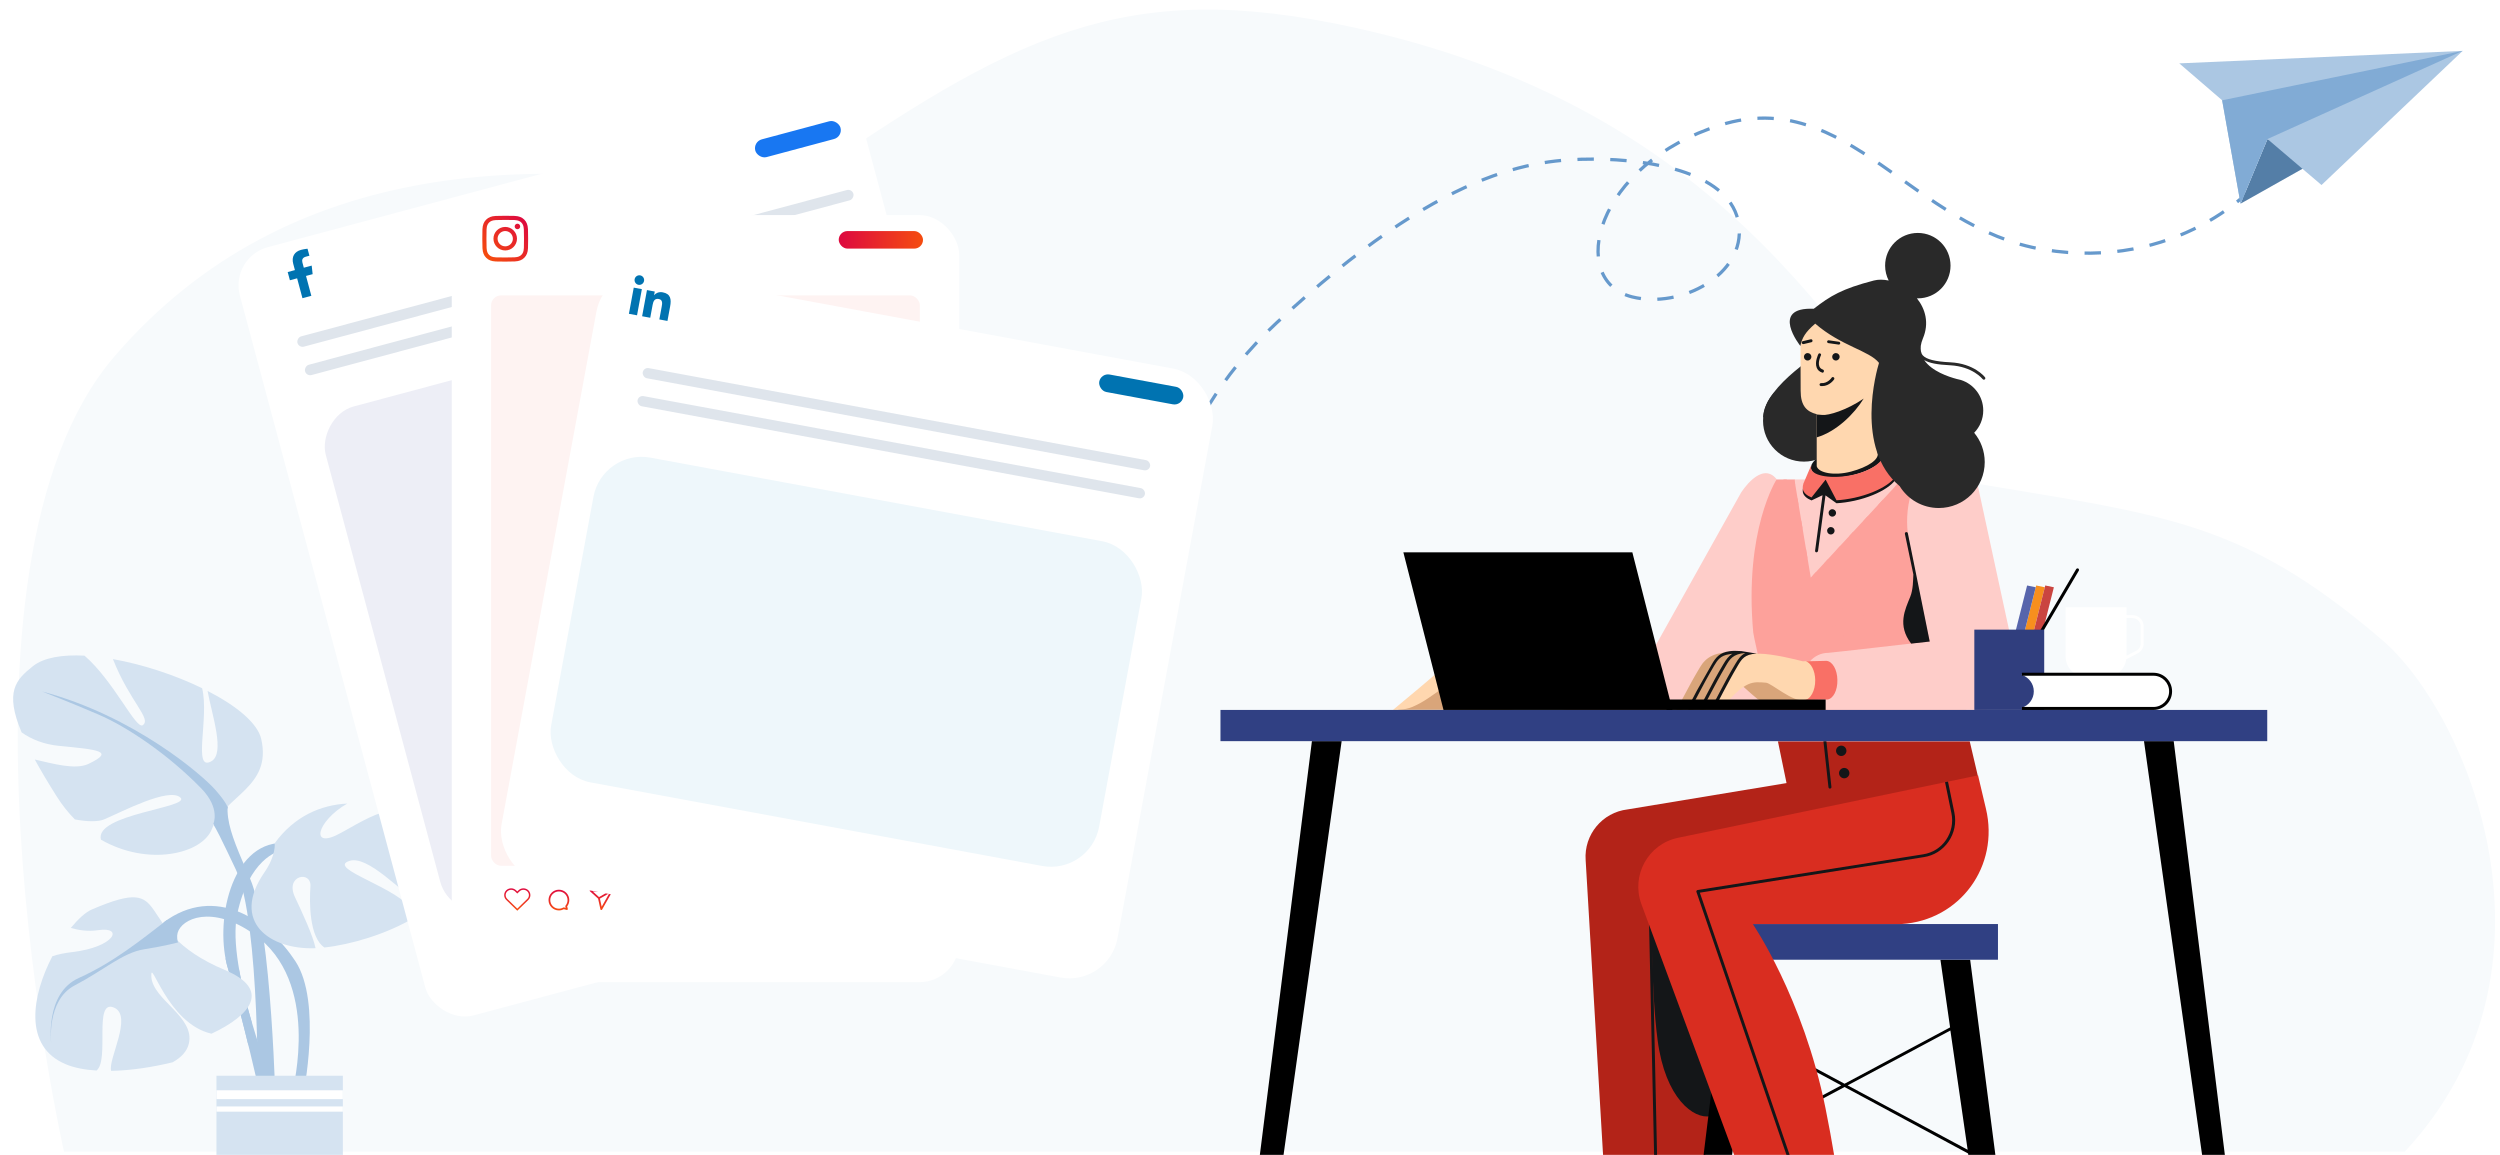 <svg width="762" height="352" viewBox="0 0 762 352" fill="none" xmlns="http://www.w3.org/2000/svg">
<g clip-path="url(#clip0_4707_154845)">
<path d="M19.5 350.999C19.5 350.999 -20.865 173.325 35 108.5C88 47 166.5 46 236.5 61C304.5 13.5 338.111 -6.364 406 7C533 32 565.169 115.415 597 146.5C659 157 682.838 158.018 726 195C752.416 217.634 784.696 295.5 733 350.999H19.5Z" fill="#F7FAFC"/>
<path d="M74.656 235.951C65.597 244.191 69.521 252.463 76.219 267.797C82.917 283.131 84.098 339.727 84.098 339.727L78.579 338.932C78.579 338.932 79.377 280.777 71.881 265.029C64.385 249.313 61.227 241.455 54.529 246.545C47.862 251.667 74.656 235.951 74.656 235.951Z" fill="#ABC7E3"/>
<path d="M79.629 225.263C78.513 220.363 72.005 215.082 63.266 210.597C64.573 217.818 68.72 229.621 64.414 232.039C58.609 235.316 63.84 218.836 61.607 209.769C53.41 205.761 43.521 202.516 34.431 200.893C34.431 200.925 34.462 200.957 34.462 200.989C39.598 213.969 46.296 219.059 43.521 221.031C41.448 222.495 34.686 207.542 25.755 199.844C19.056 199.494 13.379 200.384 10.029 203.057C4.862 207.161 1.353 210.787 6.584 223.226C9.551 225.358 13.41 226.885 17.908 227.33C29.742 228.507 35.26 228.889 26.967 232.834C22.916 234.743 16.122 232.739 10.603 231.498C12.39 234.775 14.591 238.497 17.27 242.728C18.96 245.4 20.842 247.755 22.82 249.759C26.616 250.491 29.965 250.491 31.719 249.759C37.238 247.405 51.432 239.929 54.972 243.078C58.449 246.164 28.689 248.105 30.762 255.931C45.18 264.202 61.671 260.289 64.605 252.654C68.497 242.41 82.946 239.992 79.629 225.263Z" fill="#D5E3F1"/>
<path d="M49.834 281.159C65.591 269.356 81.763 280.364 90.025 292.962C98.286 305.528 92.385 333.842 92.385 333.842C92.385 333.842 89.227 333.842 89.227 332.665C89.227 331.488 97.903 299.261 77.393 284.722C64.571 275.624 55.32 280.014 54.14 284.34C52.96 288.667 59.276 296.525 59.276 296.525L49.834 281.159Z" fill="#ABC7E3"/>
<path d="M86.105 256.917C70.347 256.917 65.212 281.286 69.55 295.443C73.888 309.6 79.789 335.91 79.789 335.91L83.744 331.965C83.744 331.965 68.784 295.03 72.325 278.518C75.865 262.007 84.541 259.271 86.105 259.271C87.667 259.271 86.105 256.917 86.105 256.917Z" fill="#ABC7E3"/>
<path d="M72.866 295.539C71.75 294.075 70.378 292.867 68.72 292.071C68.943 293.248 69.198 294.362 69.549 295.443C71.527 301.902 73.823 310.873 75.737 318.731C75.897 317.713 76.184 316.186 76.598 313.768C76.694 313.195 76.758 312.591 76.822 311.955C75.29 306.705 73.823 301.011 72.866 295.539Z" fill="#ABC7E3"/>
<path d="M68.556 295.665C38.605 283.099 54.394 265.824 27.983 277.213C26.133 278.009 23.868 280.045 21.572 282.844C23.932 283.513 26.771 283.99 29.929 283.513C37.807 282.335 35.064 288.635 22.05 290.193C19.594 290.48 17.616 290.893 15.958 291.466C9.77 303.332 6.963 318.953 20.073 324.393C22.656 325.475 25.846 326.079 29.418 326.302C33.469 323.089 28.43 304.541 34.681 307.086C40.678 309.536 32.8 322.993 33.884 326.397C39.785 326.302 46.324 325.315 52.608 323.788C55.096 322.42 56.978 320.543 57.552 318.126C59.529 309.886 46.515 304.764 46.133 297.701C45.782 291.211 50.885 312.017 64.473 315.072C76.754 309.313 82.559 301.551 68.556 295.665Z" fill="#D5E3F1"/>
<path d="M89.899 273.428C86.741 266.747 95.034 265.188 94.62 270.278C94.269 274.796 94.237 285.803 98.894 288.794C106.932 287.935 117.841 284.69 126.102 279.79C126.198 279.122 126.102 278.454 125.751 277.754C122.211 270.692 99.341 264.775 106.454 262.42C112.099 260.543 121.988 271.614 129.994 277.214C134.778 273.587 138 269.26 138 264.456C138 257.935 130.058 250.522 119.755 246.991C115.13 247.468 110.824 249.981 104.093 253.767C94.173 259.366 96.47 250.299 105.848 244.923C97.746 245.336 89.676 248.804 83.711 257.044C83.711 257.044 84.285 260.575 80.521 266.015C70.314 280.904 82.084 289.557 96.183 289.016C95.385 285.103 92.068 278.041 89.899 273.428Z" fill="#D5E3F1"/>
<path d="M50.792 280.49C43.072 286.439 34.524 293.375 24.03 298.083C13.536 302.791 15.609 318.157 15.609 318.157C15.609 318.157 14.046 304.891 22.786 300.342C31.558 295.792 37.331 290.384 43.966 289.334C50.632 288.284 54.3 287.235 54.3 287.235C54.3 287.235 52.195 283.035 53.439 281.476C54.651 279.918 50.792 280.49 50.792 280.49Z" fill="#ABC7E3"/>
<path d="M12.803 210.756C41.001 218.264 61.67 236.27 65.53 240.629C69.389 244.987 69.389 246.228 69.389 246.228L66.423 251.827L65.019 251.127C65.019 251.127 67.284 246.419 61.351 240.311C51.08 229.78 38.576 221.445 29.996 217.787C21.384 214.065 12.803 210.756 12.803 210.756Z" fill="#ABC7E3"/>
<path d="M90.631 366.419H79.85C72.194 366.419 65.974 360.215 65.974 352.58V327.893H104.506V352.58C104.506 360.247 98.286 366.419 90.631 366.419Z" fill="#D5E3F1"/>
<path d="M65.974 332.315H104.506V335.019H65.974V332.315Z" fill="white"/>
<path d="M65.974 337.245H104.506V338.836H65.974V337.245Z" fill="white"/>
<path d="M351.5 171C351.5 171 354.257 130.779 389 98.5C439.5 51.582 467.124 48.5 485.5 48.5C503.876 48.5 527.882 52.87 530 68.5C532.058 83.688 512.372 94.204 497.5 90.5C477.604 85.545 486 50.082 524.5 38.082C563 26.082 583 69.582 623 76.082C663 82.582 688 58.082 691 51.582" stroke="#6699CC" stroke-dasharray="5 5"/>
<path d="M691.125 42.374L682.923 62.078L706.217 48.96L691.125 42.374Z" fill="#547EA7"/>
<path d="M750.62 15.506L707.598 56.395L691.125 42.374L682.923 62.078L677.31 30.568L664.241 19.315L750.62 15.506Z" fill="#ABC7E3"/>
<path d="M750.62 15.506L691.125 42.374L682.923 62.078L677.31 30.568L750.62 15.506Z" fill="#81ABD5"/>
<g filter="url(#filter0_dd_4707_154845)">
<rect x="70" y="71.223" width="196.761" height="242.419" rx="12.038" transform="rotate(-15 70 71.223)" fill="white"/>
</g>
<rect width="176.107" height="158.714" rx="12.038" transform="matrix(0.966 -0.259 -0.259 -0.966 137.283 280.324)" fill="#EDEEF6"/>
<rect x="229.489" y="43.198" width="26.889" height="5.602" rx="2.801" transform="rotate(-15 229.489 43.198)" fill="#1877F2"/>
<g clip-path="url(#clip1_4707_154845)">
<g clip-path="url(#clip2_4707_154845)">
<path d="M95.293 83.564L95.005 80.954L92.6 81.599L92.164 79.972C91.98 79.286 92.137 78.528 93.215 78.239L94.308 77.946L93.736 75.812C93.736 75.812 92.699 75.908 91.75 76.162C89.769 76.693 88.796 78.241 89.378 80.415L89.89 82.325L87.688 82.915L88.36 85.422L90.562 84.832L92.186 90.892L94.896 90.166L93.272 84.106L95.293 83.564Z" fill="#0073B1"/>
</g>
</g>
<rect width="175.422" height="3.249" rx="1.624" transform="matrix(0.966 -0.259 -0.259 -0.966 93.4 114.733)" fill="#DFE5EC"/>
<rect width="175.422" height="3.249" rx="1.624" transform="matrix(0.966 -0.259 -0.259 -0.966 91.081 106.077)" fill="#DFE5EC"/>
<g filter="url(#filter1_dd_4707_154845)">
<rect x="137.696" y="56.46" width="154.671" height="233.806" rx="12.128" fill="white"/>
</g>
<rect x="149.686" y="90.032" width="130.691" height="173.856" rx="3.032" fill="#FEF3F2"/>
<rect x="255.643" y="70.427" width="25.691" height="5.352" rx="2.676" fill="url(#paint0_linear_4707_154845)"/>
<path d="M151.099 65.819C150.356 65.854 149.848 65.973 149.405 66.147C148.946 66.326 148.556 66.566 148.169 66.955C147.782 67.343 147.544 67.733 147.366 68.192C147.194 68.637 147.078 69.145 147.045 69.888C147.012 70.632 147.005 70.871 147.008 72.767C147.012 74.664 147.02 74.901 147.056 75.647C147.092 76.389 147.21 76.897 147.384 77.341C147.563 77.8 147.803 78.189 148.192 78.576C148.581 78.963 148.97 79.201 149.431 79.379C149.875 79.551 150.383 79.668 151.126 79.7C151.87 79.733 152.109 79.74 154.005 79.737C155.901 79.733 156.139 79.725 156.884 79.689C157.629 79.654 158.134 79.535 158.578 79.362C159.037 79.182 159.426 78.942 159.813 78.554C160.2 78.165 160.439 77.775 160.616 77.315C160.788 76.871 160.905 76.363 160.937 75.62C160.97 74.875 160.978 74.637 160.974 72.74C160.97 70.844 160.962 70.606 160.926 69.862C160.891 69.117 160.773 68.611 160.599 68.167C160.419 67.708 160.18 67.32 159.791 66.932C159.402 66.544 159.012 66.306 158.552 66.129C158.108 65.957 157.6 65.84 156.857 65.808C156.114 65.776 155.874 65.767 153.978 65.771C152.081 65.775 151.844 65.783 151.099 65.819ZM151.18 78.444C150.499 78.414 150.13 78.301 149.883 78.206C149.557 78.081 149.325 77.929 149.079 77.686C148.834 77.442 148.683 77.209 148.555 76.884C148.46 76.637 148.344 76.268 148.313 75.587C148.278 74.851 148.271 74.63 148.267 72.766C148.263 70.901 148.27 70.68 148.302 69.944C148.331 69.264 148.445 68.894 148.539 68.647C148.665 68.321 148.816 68.089 149.06 67.843C149.304 67.598 149.537 67.447 149.862 67.32C150.108 67.223 150.478 67.109 151.158 67.077C151.895 67.042 152.116 67.035 153.98 67.031C155.844 67.027 156.065 67.034 156.802 67.066C157.482 67.096 157.853 67.208 158.099 67.304C158.425 67.429 158.657 67.58 158.903 67.824C159.148 68.069 159.299 68.3 159.427 68.627C159.523 68.872 159.637 69.241 159.669 69.922C159.705 70.659 159.712 70.88 159.716 72.744C159.719 74.608 159.713 74.829 159.68 75.565C159.651 76.246 159.538 76.616 159.443 76.863C159.317 77.189 159.166 77.421 158.922 77.667C158.678 77.912 158.446 78.063 158.12 78.19C157.874 78.286 157.504 78.401 156.824 78.433C156.088 78.468 155.867 78.475 154.002 78.479C152.137 78.483 151.917 78.476 151.18 78.444M156.874 69.021C156.874 69.187 156.923 69.349 157.016 69.487C157.108 69.624 157.239 69.732 157.392 69.795C157.546 69.858 157.714 69.874 157.877 69.842C158.039 69.809 158.188 69.729 158.305 69.612C158.422 69.494 158.502 69.345 158.534 69.182C158.566 69.019 158.549 68.851 158.485 68.698C158.422 68.545 158.314 68.414 158.176 68.322C158.038 68.231 157.876 68.182 157.71 68.182C157.488 68.182 157.275 68.271 157.118 68.428C156.961 68.586 156.873 68.799 156.874 69.021ZM150.405 72.761C150.409 74.741 152.018 76.343 153.998 76.34C155.978 76.336 157.581 74.728 157.577 72.747C157.574 70.766 155.965 69.164 153.984 69.168C152.004 69.172 150.402 70.781 150.405 72.761ZM151.663 72.758C151.662 72.298 151.798 71.848 152.053 71.464C152.308 71.081 152.671 70.782 153.096 70.605C153.521 70.428 153.989 70.381 154.441 70.47C154.893 70.559 155.308 70.779 155.634 71.104C155.96 71.429 156.183 71.844 156.273 72.295C156.364 72.746 156.319 73.215 156.144 73.64C155.968 74.066 155.671 74.43 155.288 74.687C154.906 74.943 154.456 75.081 153.996 75.082C153.69 75.082 153.387 75.023 153.104 74.906C152.822 74.79 152.565 74.619 152.348 74.403C152.132 74.187 151.96 73.931 151.842 73.649C151.725 73.367 151.664 73.064 151.663 72.758Z" fill="url(#paint1_linear_4707_154845)"/>
<path d="M154.455 271.528V271.528C155.196 270.808 156.408 270.808 157.148 271.528L157.669 272.034L158.19 271.528C158.931 270.808 160.142 270.808 160.883 271.528C161.624 272.247 161.624 273.426 160.883 274.146L157.669 277.27L154.455 274.146C153.714 273.426 153.714 272.247 154.455 271.528" stroke="url(#paint2_linear_4707_154845)" stroke-width="0.455"/>
<path fill-rule="evenodd" clip-rule="evenodd" d="M172.215 272.484C171.739 272.008 171.081 271.714 170.353 271.714C169.626 271.714 168.968 272.008 168.492 272.484C168.015 272.959 167.721 273.616 167.721 274.341C167.721 275.066 168.015 275.723 168.492 276.199C168.968 276.674 169.626 276.968 170.353 276.968C170.594 276.968 170.826 276.936 171.047 276.876C171.273 276.815 171.486 276.724 171.682 276.61C171.743 276.572 171.819 276.558 171.893 276.578L172.43 276.721L172.311 276.277H172.311C172.29 276.196 172.307 276.106 172.366 276.037C172.563 275.804 172.721 275.536 172.828 275.244C172.93 274.964 172.987 274.659 172.987 274.341C172.987 273.616 172.692 272.959 172.215 272.484ZM170.354 271.18C171.229 271.18 172.021 271.534 172.594 272.106C173.167 272.678 173.522 273.468 173.522 274.341C173.522 274.721 173.454 275.087 173.33 275.426C173.217 275.732 173.059 276.017 172.863 276.27L173.067 277.03C173.105 277.171 173.02 277.318 172.878 277.356C172.831 277.368 172.783 277.367 172.74 277.356L171.862 277.121C171.649 277.236 171.423 277.327 171.188 277.391C170.922 277.463 170.642 277.501 170.354 277.501C169.479 277.501 168.687 277.148 168.114 276.576C167.541 276.004 167.186 275.214 167.186 274.341C167.186 273.468 167.541 272.678 168.114 272.106C168.687 271.534 169.479 271.18 170.354 271.18Z" fill="url(#paint3_linear_4707_154845)"/>
<path fill-rule="evenodd" clip-rule="evenodd" d="M182.852 273.898L185.73 272.24L183.393 276.371L182.852 273.898ZM183.012 277.177L182.296 273.906L179.814 271.651L179.814 271.651C179.76 271.601 179.726 271.529 179.726 271.449C179.727 271.301 179.849 271.18 179.999 271.182L186.45 271.245V271.245L186.495 271.249L186.501 271.251L186.502 271.251L186.508 271.252L186.523 271.256L186.525 271.257L186.534 271.259L186.539 271.261L186.543 271.262L186.561 271.27H186.561L186.572 271.275L186.581 271.281L186.59 271.285L186.595 271.289L186.598 271.291L186.606 271.296L186.612 271.3L186.618 271.305L186.622 271.308L186.627 271.313L186.631 271.317L186.646 271.331L186.655 271.341L186.656 271.343L186.661 271.349L186.667 271.357L186.671 271.363L186.675 271.368L186.679 271.374L186.682 271.38L186.686 271.387L186.7 271.417L186.705 271.433L186.708 271.441L186.709 271.446L186.712 271.458L186.715 271.479L186.716 271.483L186.717 271.489L186.718 271.498L186.718 271.512V271.514L186.718 271.529L186.717 271.537L186.715 271.557L186.714 271.559C186.708 271.592 186.697 271.624 186.68 271.652L183.512 277.252C183.439 277.382 183.275 277.428 183.144 277.355C183.074 277.315 183.029 277.25 183.013 277.177H183.012ZM180.702 271.728L182.578 273.432L185.455 271.775L180.702 271.728Z" fill="url(#paint4_linear_4707_154845)"/>
<path d="M274.265 277.119V271.452C274.265 271.302 274.36 271.182 274.477 271.182H278.709C278.826 271.182 278.921 271.302 278.921 271.452V277.119H278.92C278.92 277.18 278.904 277.24 278.872 277.29C278.798 277.405 278.664 277.421 278.574 277.327L276.593 275.253L274.625 277.313C274.587 277.36 274.535 277.389 274.477 277.389C274.36 277.389 274.265 277.269 274.265 277.119" stroke="url(#paint5_linear_4707_154845)" stroke-width="0.455"/>
<g filter="url(#filter2_dd_4707_154845)">
<rect x="184.503" y="71.371" width="190.924" height="188.754" rx="14.917" transform="rotate(10.484 184.503 71.371)" fill="white"/>
</g>
<rect x="183.596" y="136.778" width="169.853" height="100.653" rx="14.917" transform="rotate(10.484 183.596 136.778)" fill="#EEF7FB"/>
<rect x="335.544" y="113.662" width="26.035" height="5.424" rx="2.712" transform="rotate(10.484 335.544 113.662)" fill="#0073B1"/>
<g clip-path="url(#clip3_4707_154845)">
<g clip-path="url(#clip4_4707_154845)">
<path d="M194.167 96.106L191.691 95.648L193.166 87.671L195.643 88.13L194.167 96.106ZM194.605 86.812C193.813 86.666 193.292 85.891 193.438 85.099C193.509 84.719 193.727 84.382 194.046 84.162C194.365 83.943 194.758 83.859 195.138 83.93C195.519 84 195.856 84.219 196.075 84.538C196.294 84.856 196.378 85.249 196.307 85.63C196.161 86.422 195.397 86.959 194.605 86.812ZM203.437 97.821L200.966 97.364L201.684 93.481C201.856 92.556 202.057 91.366 200.787 91.131C199.5 90.893 199.116 91.862 198.924 92.901L198.193 96.851L195.719 96.393L197.195 88.417L199.57 88.856L199.369 89.945L199.404 89.951C199.85 89.385 200.78 88.874 201.986 89.097C204.492 89.56 204.648 91.296 204.251 93.44L203.44 97.822L203.437 97.821Z" fill="#0073B1"/>
</g>
</g>
<rect x="196.194" y="111.919" width="157.271" height="3.145" rx="1.573" transform="rotate(10.484 196.194 111.919)" fill="#DFE5EC"/>
<rect x="194.615" y="120.453" width="157.271" height="3.145" rx="1.573" transform="rotate(10.484 194.615 120.453)" fill="#DFE5EC"/>
<path fill-rule="evenodd" clip-rule="evenodd" d="M559.173 281.649H529.578L527.403 291.891L514.26 394.95H491.147L483.306 262.161C482.762 254.411 488.382 247.613 496.087 246.707L544.534 238.685L541.905 225.95H600.369L602.816 236.374L592.755 259.578C587.045 272.948 573.811 281.649 559.173 281.649Z" fill="#B32318"/>
<path fill-rule="evenodd" clip-rule="evenodd" d="M561.212 227.264C562.073 227.264 562.798 227.989 562.798 228.85C562.798 229.711 562.073 230.436 561.212 230.436C560.351 230.436 559.626 229.711 559.626 228.85C559.626 227.989 560.351 227.264 561.212 227.264Z" fill="#141618"/>
<path fill-rule="evenodd" clip-rule="evenodd" d="M562.119 234.062C562.98 234.062 563.705 234.787 563.705 235.648C563.705 236.509 562.98 237.234 562.119 237.234C561.258 237.234 560.532 236.509 560.532 235.648C560.532 234.787 561.258 234.062 562.119 234.062Z" fill="#141618"/>
<path fill-rule="evenodd" clip-rule="evenodd" d="M556.68 225.905L558.221 239.863C558.267 240.09 558.085 240.316 557.813 240.362C557.587 240.407 557.36 240.226 557.315 239.954L555.774 225.905H556.68Z" fill="#141618"/>
<path fill-rule="evenodd" clip-rule="evenodd" d="M521.285 340.203C516.345 341.2 507.598 334.946 505.242 317.044C503.157 301.318 503.429 276.891 503.429 276.891L529.805 289.852L521.285 340.203Z" fill="#141618"/>
<path fill-rule="evenodd" clip-rule="evenodd" d="M502.658 275.983C502.749 275.893 502.885 275.848 503.021 275.893L503.429 276.89L506.012 394.995H505.106L502.522 276.391C502.522 276.21 502.568 276.074 502.658 275.983Z" fill="#141618"/>
<path fill-rule="evenodd" clip-rule="evenodd" d="M599.871 351.578L562.209 331.32L528.31 349.448L517.025 427.58H510L526.542 292.526H536.513L533.295 314.778L562.209 330.323L594.387 313.147L591.441 292.526H600.505L617.953 427.58H610.838L599.871 351.578ZM533.159 315.73L528.446 348.315L561.212 330.822L533.159 315.73ZM594.478 314.098L563.161 330.822L599.735 350.445L594.478 314.098Z" fill="black"/>
<path fill-rule="evenodd" clip-rule="evenodd" d="M515.212 281.648H608.98V292.525H515.212V281.648Z" fill="#304083"/>
<path fill-rule="evenodd" clip-rule="evenodd" d="M579.567 281.649H534.247C534.247 281.649 549.565 303.946 556.408 337.755C560.532 357.968 563.206 380.855 563.206 380.855L541.906 388.106L500.302 275.576C497.084 266.829 502.341 257.266 511.451 255.363L602.907 236.328L605.309 246.48C609.478 263.928 597.469 280.516 579.567 281.649Z" fill="#D92D20"/>
<path fill-rule="evenodd" clip-rule="evenodd" d="M592.846 238.413L593.752 238.232L595.701 247.704C596.335 250.786 595.701 253.913 593.933 256.496C592.166 259.079 589.447 260.802 586.365 261.255L518.112 272.086L556.182 383.303L555.32 383.574L517.07 271.86C517.025 271.724 517.025 271.588 517.115 271.497C517.206 271.361 517.297 271.316 517.433 271.271L586.184 260.394C589.039 259.941 591.531 258.4 593.163 255.998C594.794 253.596 595.384 250.741 594.794 247.885L592.846 238.413Z" fill="#141618"/>
<path fill-rule="evenodd" clip-rule="evenodd" d="M562.164 136.08C568.327 134.72 573.766 135.627 574.31 138.074C574.853 140.521 570.276 143.648 564.158 144.963C557.994 146.322 552.556 145.416 552.012 142.969C551.468 140.521 556.045 137.439 562.164 136.08Z" fill="#141618"/>
<path d="M591.305 146.141H546.846V190.6H591.305V146.141Z" fill="#FECDC9"/>
<path fill-rule="evenodd" clip-rule="evenodd" d="M565.246 152.622C563.342 153.03 561.484 153.302 559.762 153.392L556.408 150.99L554.142 167.895C554.097 168.167 553.87 168.348 553.644 168.348C553.372 168.348 553.236 168.121 553.236 167.895L555.502 150.945L552.148 152.531C550.698 151.942 549.746 151.126 549.52 150.039C549.429 149.54 549.474 148.996 549.655 148.452H549.61L551.967 142.515H552.012C551.922 142.833 551.922 143.15 551.967 143.467C552.511 145.914 557.949 146.821 564.113 145.461C570.276 144.102 574.808 141.02 574.264 138.572C574.264 138.482 574.219 138.391 574.174 138.301H574.219C574.219 138.301 577.573 142.062 578.389 143.694C579.114 146.866 573.222 150.854 565.246 152.622ZM558.04 160.643C558.674 160.643 559.173 161.142 559.173 161.776C559.173 162.411 558.674 162.909 558.04 162.909C557.405 162.909 556.907 162.411 556.907 161.776C556.907 161.142 557.405 160.643 558.04 160.643ZM557.36 156.338C557.36 155.704 557.858 155.205 558.493 155.205C559.127 155.205 559.626 155.704 559.626 156.338C559.626 156.973 559.127 157.471 558.493 157.471C557.858 157.471 557.36 156.973 557.36 156.338Z" fill="#141618"/>
<path fill-rule="evenodd" clip-rule="evenodd" d="M565.246 151.715C563.342 152.123 561.484 152.395 559.762 152.486L556.454 146.186L552.148 151.624C550.698 151.035 549.746 150.22 549.52 149.132C549.429 148.633 549.474 148.089 549.655 147.546H549.61L552.148 141.609C552.057 141.926 551.967 142.47 552.012 142.787C552.375 145.144 558.584 146.095 564.747 144.736C570.911 143.376 574.808 140.158 574.264 137.666C574.264 137.575 574.219 137.485 574.174 137.394H574.219C574.219 137.394 577.573 141.155 578.389 142.787C579.114 145.959 573.222 149.948 565.246 151.715Z" fill="#F97066"/>
<path fill-rule="evenodd" clip-rule="evenodd" d="M542.585 216.387H477.596C472.429 215.889 470.752 211.765 470.662 207.686C470.526 202.882 474.242 198.984 478.684 198.984C478.955 198.984 479.227 198.984 479.499 199.03L504.833 196.401L530.666 150.174C530.666 150.174 536.875 140.204 541.543 146.095L540.5 176.596L542.585 216.387Z" fill="#FECDC9"/>
<path fill-rule="evenodd" clip-rule="evenodd" d="M445.645 216.342H425.976L449.452 202.021L460.601 209.181L445.645 216.342Z" fill="#D9A57A"/>
<path fill-rule="evenodd" clip-rule="evenodd" d="M474.832 213.396L467.218 214.62C467.218 214.62 461.417 216.568 458.517 216.523C442.654 216.387 443.289 216.342 440.932 216.342C439.301 213.759 447.413 211.946 452.489 211.221C452.489 211.221 455.253 210.133 453.441 208.094C453.441 208.094 447.413 204.332 442.79 207.595C435.584 212.626 434.044 213.94 430.463 215.481C428.016 216.523 424.572 216.387 424.572 216.387C432.095 210.088 432.865 209.544 439.074 204.151C442.382 201.295 443.244 196.763 470.209 202.927L473.518 202.791L474.832 213.396Z" fill="#FFD7AF"/>
<path fill-rule="evenodd" clip-rule="evenodd" d="M477.007 213.804C476.916 213.804 476.78 213.804 476.78 213.804L471.115 213.985C472.475 213.215 473.517 211.402 473.472 208.728C473.427 205.465 471.75 202.746 469.892 202.791V202.746C469.892 202.746 476.69 202.021 476.78 202.021C478.638 201.976 480.225 204.604 480.27 207.867C480.361 211.085 478.865 213.759 477.007 213.804Z" fill="#F97066"/>
<path fill-rule="evenodd" clip-rule="evenodd" d="M541.498 146.14C541.498 146.14 531.573 161.504 534.383 192.775C534.564 194.724 541.951 225.904 541.951 225.904H600.414L591.35 145.687H580.02L551.922 176.052L546.936 146.14H541.498Z" fill="#FDA19B"/>
<path d="M570.639 210.768H571.545C567.466 191.688 568.735 175.781 570.639 165.357C571.636 159.964 572.905 155.523 574.038 152.169L572.587 153.755C571.59 156.882 570.593 160.734 569.778 165.176C567.829 175.645 566.605 191.598 570.639 210.768Z" fill="#FDA19B"/>
<path d="M567.466 210.767H568.373C564.294 191.688 565.563 175.78 567.466 165.357C568.01 162.365 568.645 159.646 569.324 157.289L568.056 158.694C567.557 160.689 567.058 162.819 566.651 165.175C564.656 175.644 563.433 191.597 567.466 210.767Z" fill="#FDA19B"/>
<path d="M573.811 210.768H574.718C570.639 191.688 571.908 175.781 573.811 165.357C575.579 155.749 578.253 149.087 579.476 146.277L577.709 148.18C576.304 151.67 574.355 157.516 572.95 165.13C571.001 175.645 569.778 191.597 573.811 210.768Z" fill="#FDA19B"/>
<path d="M583.328 210.768H584.235C580.156 191.688 581.425 175.781 583.328 165.357C585.232 155.024 588.178 148.09 589.265 145.734H588.268C587.045 148.453 584.28 155.296 582.467 165.176C580.519 175.645 579.295 191.598 583.328 210.768Z" fill="#FDA19B"/>
<path d="M576.984 210.768H577.89C573.811 191.688 575.08 175.781 576.984 165.357C578.887 155.024 581.833 148.09 582.921 145.734H581.924C580.7 148.453 577.936 155.296 576.123 165.176C574.174 175.645 572.95 191.598 576.984 210.768Z" fill="#FDA19B"/>
<path d="M586.501 210.768H587.407C583.328 191.688 584.597 175.78 586.501 165.357C587.951 157.471 589.991 151.579 591.395 148.135L591.35 145.96C590.081 148.86 587.407 155.567 585.64 165.13C583.691 175.644 582.467 191.597 586.501 210.768Z" fill="#FDA19B"/>
<path d="M565.2 210.768C561.122 191.688 562.391 175.78 564.294 165.357C564.521 164.178 564.747 163.045 564.974 161.958L563.795 163.227C563.659 163.861 563.524 164.496 563.433 165.13C561.484 175.644 560.215 191.597 564.294 210.768H565.2Z" fill="#FDA19B"/>
<path d="M580.156 210.768H581.063C576.984 191.688 578.253 175.781 580.156 165.357C582.06 155.024 585.006 148.09 586.093 145.734H585.096C583.873 148.453 581.108 155.296 579.295 165.176C577.346 175.645 576.123 191.598 580.156 210.768Z" fill="#FDA19B"/>
<path d="M558.855 210.768C555.411 194.543 555.774 180.63 557.179 170.433L556.136 171.566C554.867 181.718 554.686 195.178 557.949 210.768H558.855Z" fill="#FDA19B"/>
<path d="M542.087 210.768H542.994C538.915 191.688 540.184 175.781 542.087 165.357C543.628 157.064 545.804 150.991 547.163 147.682L546.937 146.187H546.846C545.532 149.178 542.994 155.795 541.226 165.176C539.277 175.645 538.054 191.598 542.087 210.768Z" fill="#FDA19B"/>
<path d="M562.028 210.767C558.085 192.231 559.127 176.732 560.986 166.308L559.898 167.487C558.221 177.956 557.405 192.957 561.167 210.767H562.028Z" fill="#FDA19B"/>
<path d="M545.26 210.767H546.166C542.087 191.688 543.356 175.78 545.26 165.356C546.121 160.734 547.163 156.836 548.16 153.664L547.843 151.76C546.664 155.159 545.395 159.691 544.398 165.13C542.45 175.644 541.226 191.597 545.26 210.767Z" fill="#FDA19B"/>
<path d="M539.821 210.768C535.742 191.688 537.011 175.781 538.915 165.357C540.728 155.613 543.401 148.906 544.625 146.187H543.628C542.314 149.178 539.776 155.794 538.008 165.176C536.06 175.69 534.791 191.643 538.869 210.813H539.821V210.768Z" fill="#FDA19B"/>
<path d="M555.683 210.768C552.647 196.537 552.556 184.074 553.553 174.33L552.556 175.418C551.695 185.026 551.922 197.081 554.822 210.768H555.683Z" fill="#FDA19B"/>
<path d="M551.604 210.768H552.511C548.976 194.271 549.429 180.131 550.879 169.843L550.426 167.034C548.659 177.503 547.798 192.73 551.604 210.768Z" fill="#FDA19B"/>
<path d="M548.432 210.768H549.338C545.26 191.688 546.528 175.781 548.432 165.357C548.704 163.771 549.021 162.275 549.384 160.871L549.021 158.65C548.523 160.644 548.024 162.819 547.571 165.176C545.622 175.645 544.398 191.598 548.432 210.768Z" fill="#FDA19B"/>
<path fill-rule="evenodd" clip-rule="evenodd" d="M557.36 216.388C551.468 216.298 549.61 211.992 549.519 207.687C549.383 202.883 552.873 198.985 557.269 198.985C557.904 198.985 588.178 195.496 588.178 195.496C588.178 195.496 585.73 184.891 581.833 164.678C579.884 154.662 583.464 144.873 587.271 143.377C596.788 139.661 602.227 145.19 602.227 145.19L614.645 202.565C616.186 209.681 610.747 216.388 603.496 216.388H557.36Z" fill="#FECDC9"/>
<path fill-rule="evenodd" clip-rule="evenodd" d="M588.178 195.541L582.513 196.175C578.252 190.555 580.654 185.842 582.241 181.899C583.147 179.679 583.102 176.778 583.192 175.101L580.609 162.729C580.564 162.502 580.7 162.23 580.972 162.185C581.198 162.14 581.47 162.276 581.516 162.547L588.178 195.541Z" fill="#141618"/>
<path fill-rule="evenodd" clip-rule="evenodd" d="M550.698 208.638C551.196 209.182 551.468 209.771 551.468 210.36C551.514 212.717 549.066 214.711 542.948 214.847C539.866 214.892 537.147 214.167 535.606 212.988C535.198 212.671 533.113 210.904 531.029 209C530.349 208.864 529.76 208.774 529.216 208.683C527.494 209.453 525.545 211.085 522.554 214.348C520.061 217.067 518.067 216.252 518.067 216.252C518.566 215.436 519.019 214.665 519.517 213.804C519.336 213.986 519.155 214.212 518.974 214.393C516.481 217.113 514.487 216.297 514.487 216.297C514.985 215.481 515.439 214.711 515.937 213.85C515.756 214.031 515.575 214.257 515.393 214.439C512.901 217.158 510.907 216.342 510.907 216.342C512.991 213.034 514.17 210.043 518.158 203.381C519.789 200.616 522.554 198.214 529.805 199.03C533.023 198.441 539.413 199.528 553.78 203.834C554.55 204.06 552.057 206.689 550.698 208.638Z" fill="#D9A57A"/>
<path fill-rule="evenodd" clip-rule="evenodd" d="M556 210.043C555.139 210.587 558.402 211.584 557.859 212.264C557.813 212.309 555.275 212.491 553.281 212.626V213.216L549.746 213.352C546.574 214.122 539.957 208.276 538.325 208.094C533.975 207.687 532.207 207.687 526.18 214.213C523.687 216.932 521.693 216.116 521.693 216.116C523.778 212.808 524.956 209.817 528.944 203.155C531.21 199.393 533.023 197.399 549.52 201.568L550.426 201.523L553.734 201.704L553.689 202.701C554.822 203.019 556.046 203.336 557.315 203.698C558.538 204.106 555.457 208.956 556 210.043Z" fill="#FFD7AF"/>
<path fill-rule="evenodd" clip-rule="evenodd" d="M521.738 202.52C522.962 200.39 524.14 198.894 527.177 198.486C528.128 198.35 529.216 198.35 530.576 198.441C530.621 198.441 530.666 198.441 530.711 198.441L535.379 199.212C531.754 199.393 530.847 200.934 529.714 202.837C527.63 206.372 526.315 208.91 525.228 210.95C524.276 212.808 523.506 214.303 522.509 215.844C522.418 215.98 522.282 216.071 522.146 216.071C522.055 216.071 521.965 216.071 521.874 215.98C521.647 215.844 521.602 215.572 521.738 215.346C522.69 213.805 523.46 212.354 524.412 210.496C525.5 208.457 526.814 205.874 528.944 202.339C529.805 200.888 530.576 199.755 531.98 199.03C528.219 199.302 527.222 200.934 526.089 202.882C524.004 206.417 522.69 208.955 521.602 210.995C520.65 212.853 519.88 214.349 518.883 215.889C518.792 216.025 518.656 216.116 518.52 216.116C518.43 216.116 518.339 216.116 518.248 216.025C518.022 215.889 517.976 215.617 518.112 215.391C519.064 213.85 519.835 212.4 520.786 210.542C521.874 208.502 523.188 205.919 525.318 202.384C526.089 201.07 526.859 199.982 528.038 199.257C527.72 199.302 527.448 199.348 527.177 199.393C524.321 199.801 523.506 201.206 522.463 202.928C520.378 206.463 519.064 209.001 517.976 211.04C517.025 212.898 516.254 214.394 515.257 215.935C515.167 216.071 515.031 216.161 514.895 216.161C514.804 216.161 514.713 216.161 514.623 216.071C514.396 215.935 514.351 215.663 514.487 215.436C515.439 213.895 516.209 212.445 517.161 210.587C518.294 208.638 519.653 206.1 521.738 202.52Z" fill="#141618"/>
<path fill-rule="evenodd" clip-rule="evenodd" d="M556.997 213.215L549.746 213.351C549.837 213.351 549.837 213.351 549.927 213.351C551.785 213.306 553.326 210.541 553.281 207.278C553.236 204.423 552.012 202.112 550.471 201.568L556.544 201.432H556.771C558.538 201.613 559.988 204.106 560.034 207.233C560.124 210.405 558.765 212.989 556.997 213.215Z" fill="#F97066"/>
<path fill-rule="evenodd" clip-rule="evenodd" d="M556.635 106.259C556.635 106.259 537.646 117.498 537.419 127.106C544.987 133.587 556.182 135.717 556.182 135.717L556.635 106.259Z" fill="#292929"/>
<path fill-rule="evenodd" clip-rule="evenodd" d="M549.837 115.776C556.726 115.776 562.3 121.35 562.3 128.239C562.3 135.127 556.726 140.702 549.837 140.702C542.948 140.702 537.374 135.127 537.374 128.239C537.374 121.35 542.948 115.776 549.837 115.776Z" fill="#292929"/>
<path fill-rule="evenodd" clip-rule="evenodd" d="M572.497 117.816L572.316 138.029C572.814 140.068 569.325 142.38 564.203 143.739C559.082 145.099 554.278 144.147 553.734 142.108V126.246C550.653 125.475 548.84 123.662 548.84 119.13C548.84 108.163 548.749 101.773 548.749 101.773C550.879 96.153 569.007 83.69 572.95 102.226C573.449 104.537 578.026 104.356 577.935 106.305C577.709 110.882 575.488 114.734 572.497 117.816Z" fill="#FFD7AF"/>
<path fill-rule="evenodd" clip-rule="evenodd" d="M568.055 121.487C565.155 126.2 559.717 131.548 553.734 133.315V126.336C554.414 126.381 555.185 126.427 555.411 126.472C557.269 126.699 562.889 125.022 568.055 121.487Z" fill="#141618"/>
<path d="M555.411 117.68C555.275 117.68 555.139 117.68 555.003 117.68C554.777 117.635 554.595 117.453 554.595 117.181C554.641 116.955 554.822 116.773 555.094 116.773C556.997 116.955 558.266 115.187 558.266 115.142C558.402 114.915 558.674 114.87 558.901 115.006C559.128 115.142 559.173 115.414 559.037 115.64C558.992 115.731 557.632 117.68 555.411 117.68Z" fill="#141618"/>
<path d="M560.487 105.035H560.442L557.269 104.582C557.043 104.537 556.861 104.31 556.907 104.084C556.952 103.857 557.178 103.676 557.405 103.721L560.532 104.174C560.759 104.22 560.94 104.446 560.895 104.673C560.895 104.854 560.668 105.035 560.487 105.035Z" fill="#141618"/>
<path d="M549.537 104.857C549.357 104.831 549.191 104.715 549.173 104.529C549.116 104.292 549.245 104.036 549.528 103.986L551.902 103.419C552.139 103.363 552.395 103.492 552.445 103.774C552.501 104.012 552.372 104.267 552.09 104.317L549.716 104.884C549.671 104.877 549.581 104.864 549.537 104.857Z" fill="#141618"/>
<path d="M555.502 113.601C555.457 113.601 555.411 113.601 555.366 113.556C554.55 113.284 554.006 112.785 553.734 112.06C553.055 110.338 554.188 108.027 554.233 107.936C554.324 107.71 554.595 107.619 554.822 107.755C555.049 107.846 555.139 108.117 555.003 108.344C555.003 108.344 554.006 110.384 554.55 111.698C554.731 112.151 555.094 112.468 555.638 112.65C555.864 112.74 556 112.967 555.91 113.239C555.864 113.465 555.683 113.601 555.502 113.601Z" fill="#141618"/>
<path fill-rule="evenodd" clip-rule="evenodd" d="M559.581 107.618C560.215 107.618 560.714 108.117 560.714 108.751C560.714 109.386 560.215 109.884 559.581 109.884C558.946 109.884 558.448 109.386 558.448 108.751C558.448 108.117 558.946 107.618 559.581 107.618Z" fill="#141618"/>
<path fill-rule="evenodd" clip-rule="evenodd" d="M550.97 107.618C551.604 107.618 552.103 108.117 552.103 108.751C552.103 109.386 551.604 109.884 550.97 109.884C550.335 109.884 549.837 109.386 549.837 108.751C549.837 108.117 550.335 107.618 550.97 107.618Z" fill="#141618"/>
<path fill-rule="evenodd" clip-rule="evenodd" d="M594.432 110.429C601.728 110.791 604.901 114.825 605.037 115.006C605.173 115.187 605.173 115.505 604.946 115.641C604.901 115.686 604.81 115.731 604.719 115.731C604.583 115.776 604.402 115.686 604.312 115.55C604.266 115.505 601.275 111.698 594.386 111.335C590.489 111.154 587.996 110.655 586.501 109.749C588.767 113.148 593.978 114.87 596.38 115.505C596.834 115.595 597.242 115.686 597.695 115.822C601.638 117.091 604.493 120.762 604.493 125.112C604.493 127.741 603.45 130.143 601.728 131.911C603.722 134.313 604.946 137.44 604.946 140.839C604.946 148.588 598.692 154.843 590.942 154.843C585.911 154.843 581.47 152.169 579.023 148.181C565.245 136.669 571.998 112.921 572.723 110.61C569.823 106.894 561.167 105.489 553.281 98.645C550.154 101.319 549.293 102.996 548.749 105.443C548.749 105.443 539.231 93.524 552.828 94.113C557.903 90.171 561.393 88.04 571.137 85.502C572.542 85.14 574.083 85.185 575.669 85.502C574.989 84.143 574.581 82.602 574.581 80.971C574.581 75.441 579.023 71 584.552 71C590.081 71 594.522 75.441 594.522 80.971C594.522 86.5 590.081 90.941 584.552 90.941C584.461 90.941 584.371 90.941 584.28 90.941C586.863 94.159 588.087 98.509 586.093 103.177C585.775 103.948 585.549 104.718 585.458 105.398C585.368 106.667 585.458 107.619 586.093 108.344C587.18 109.522 589.809 110.202 594.432 110.429Z" fill="#292929"/>
<path fill-rule="evenodd" clip-rule="evenodd" d="M635.936 206.388H641.828C645.045 206.388 647.674 204.031 648.082 200.949L651.572 199.137C652.705 198.547 653.384 197.414 653.384 196.146V190.888C653.384 189.03 651.889 187.489 649.985 187.489H648.173V185.087H629.591V200.043C629.591 203.578 632.446 206.388 635.936 206.388ZM649.985 188.396C651.345 188.396 652.478 189.483 652.478 190.888V196.146C652.478 197.052 651.979 197.913 651.164 198.321L648.173 199.862V188.35H649.985V188.396Z" fill="white"/>
<path fill-rule="evenodd" clip-rule="evenodd" d="M681.81 427.58L653.485 225.905H662.549L687.475 427.58H681.81ZM374.493 427.58L399.872 225.905H408.936L380.611 427.58H374.493Z" fill="black"/>
<path fill-rule="evenodd" clip-rule="evenodd" d="M372 216.387H691.055V225.905H372V216.387Z" fill="#304083"/>
<path fill-rule="evenodd" clip-rule="evenodd" d="M427.744 168.348H497.537L509.774 216.388H439.98L427.744 168.348Z" fill="black"/>
<path fill-rule="evenodd" clip-rule="evenodd" d="M507.961 213.215H556.454V216.387H507.961V213.215Z" fill="black"/>
<path fill-rule="evenodd" clip-rule="evenodd" d="M620.627 178.455L623.255 178.999L614.282 214.576L611.653 214.032L620.627 178.455Z" fill="#F78F1E"/>
<path fill-rule="evenodd" clip-rule="evenodd" d="M617.863 178.455L620.491 178.999L611.518 214.575L608.889 214.031L617.863 178.455Z" fill="#5765AC"/>
<path fill-rule="evenodd" clip-rule="evenodd" d="M623.392 178.455L626.021 178.999L617.047 214.575L614.419 214.031L623.392 178.455Z" fill="#CA4540"/>
<path fill-rule="evenodd" clip-rule="evenodd" d="M633.453 173.288C633.68 173.424 633.725 173.696 633.634 173.922L609.297 215.345C609.161 215.572 608.89 215.617 608.663 215.526C608.436 215.39 608.391 215.118 608.482 214.892L632.819 173.469C632.955 173.242 633.272 173.197 633.453 173.288Z" fill="black"/>
<path fill-rule="evenodd" clip-rule="evenodd" d="M601.774 191.914H623.075V216.387H601.774V191.914Z" fill="#303E7E"/>
<path fill-rule="evenodd" clip-rule="evenodd" d="M661.597 210.722C661.597 213.532 659.376 215.798 656.612 215.934H616.277V215.708C618.362 215.028 619.902 213.079 619.902 210.722C619.902 208.411 618.362 206.417 616.277 205.737V205.51H656.612C659.376 205.646 661.597 207.912 661.597 210.722Z" fill="white"/>
<path fill-rule="evenodd" clip-rule="evenodd" d="M656.385 216.388H616.277V215.481H617.183H617.636H656.385C659.014 215.481 661.144 213.351 661.144 210.723C661.144 208.094 659.014 205.964 656.385 205.964H617.636H617.183H616.277V205.057H656.385C659.512 205.057 662.05 207.595 662.05 210.723C662.05 213.85 659.512 216.388 656.385 216.388Z" fill="black"/>
</g>
<defs>
<filter id="filter0_dd_4707_154845" x="63.072" y="15.777" width="266.656" height="301.348" filterUnits="userSpaceOnUse" color-interpolation-filters="sRGB">
<feFlood flood-opacity="0" result="BackgroundImageFix"/>
<feColorMatrix in="SourceAlpha" type="matrix" values="0 0 0 0 0 0 0 0 0 0 0 0 0 0 0 0 0 0 127 0" result="hardAlpha"/>
<feOffset dy="4.815"/>
<feGaussianBlur stdDeviation="4.815"/>
<feComposite in2="hardAlpha" operator="out"/>
<feColorMatrix type="matrix" values="0 0 0 0 0.067 0 0 0 0 0.094 0 0 0 0 0.239 0 0 0 0.08 0"/>
<feBlend mode="normal" in2="BackgroundImageFix" result="effect1_dropShadow_4707_154845"/>
<feColorMatrix in="SourceAlpha" type="matrix" values="0 0 0 0 0 0 0 0 0 0 0 0 0 0 0 0 0 0 127 0" result="hardAlpha"/>
<feOffset dy="2.408"/>
<feGaussianBlur stdDeviation="4.815"/>
<feComposite in2="hardAlpha" operator="out"/>
<feColorMatrix type="matrix" values="0 0 0 0 0.047 0 0 0 0 0.055 0 0 0 0 0.098 0 0 0 0.24 0"/>
<feBlend mode="normal" in2="effect1_dropShadow_4707_154845" result="effect2_dropShadow_4707_154845"/>
<feBlend mode="normal" in="SourceGraphic" in2="effect2_dropShadow_4707_154845" result="shape"/>
</filter>
<filter id="filter1_dd_4707_154845" x="125.568" y="47.364" width="178.927" height="261.093" filterUnits="userSpaceOnUse" color-interpolation-filters="sRGB">
<feFlood flood-opacity="0" result="BackgroundImageFix"/>
<feColorMatrix in="SourceAlpha" type="matrix" values="0 0 0 0 0 0 0 0 0 0 0 0 0 0 0 0 0 0 127 0" result="hardAlpha"/>
<feOffset dy="6.064"/>
<feGaussianBlur stdDeviation="6.064"/>
<feComposite in2="hardAlpha" operator="out"/>
<feColorMatrix type="matrix" values="0 0 0 0 0.067 0 0 0 0 0.094 0 0 0 0 0.239 0 0 0 0.08 0"/>
<feBlend mode="normal" in2="BackgroundImageFix" result="effect1_dropShadow_4707_154845"/>
<feColorMatrix in="SourceAlpha" type="matrix" values="0 0 0 0 0 0 0 0 0 0 0 0 0 0 0 0 0 0 127 0" result="hardAlpha"/>
<feOffset dy="3.032"/>
<feGaussianBlur stdDeviation="6.064"/>
<feComposite in2="hardAlpha" operator="out"/>
<feColorMatrix type="matrix" values="0 0 0 0 0.047 0 0 0 0 0.055 0 0 0 0 0.098 0 0 0 0.24 0"/>
<feBlend mode="normal" in2="effect1_dropShadow_4707_154845" result="effect2_dropShadow_4707_154845"/>
<feBlend mode="normal" in="SourceGraphic" in2="effect2_dropShadow_4707_154845" result="shape"/>
</filter>
<filter id="filter2_dd_4707_154845" x="140.688" y="64.883" width="241.023" height="242.268" filterUnits="userSpaceOnUse" color-interpolation-filters="sRGB">
<feFlood flood-opacity="0" result="BackgroundImageFix"/>
<feColorMatrix in="SourceAlpha" type="matrix" values="0 0 0 0 0 0 0 0 0 0 0 0 0 0 0 0 0 0 127 0" result="hardAlpha"/>
<feOffset dy="5.967"/>
<feGaussianBlur stdDeviation="5.967"/>
<feComposite in2="hardAlpha" operator="out"/>
<feColorMatrix type="matrix" values="0 0 0 0 0.067 0 0 0 0 0.094 0 0 0 0 0.239 0 0 0 0.08 0"/>
<feBlend mode="normal" in2="BackgroundImageFix" result="effect1_dropShadow_4707_154845"/>
<feColorMatrix in="SourceAlpha" type="matrix" values="0 0 0 0 0 0 0 0 0 0 0 0 0 0 0 0 0 0 127 0" result="hardAlpha"/>
<feOffset dy="2.983"/>
<feGaussianBlur stdDeviation="5.967"/>
<feComposite in2="hardAlpha" operator="out"/>
<feColorMatrix type="matrix" values="0 0 0 0 0.047 0 0 0 0 0.055 0 0 0 0 0.098 0 0 0 0.24 0"/>
<feBlend mode="normal" in2="effect1_dropShadow_4707_154845" result="effect2_dropShadow_4707_154845"/>
<feBlend mode="normal" in="SourceGraphic" in2="effect2_dropShadow_4707_154845" result="shape"/>
</filter>
<linearGradient id="paint0_linear_4707_154845" x1="256.689" y1="72.031" x2="281.519" y2="73.583" gradientUnits="userSpaceOnUse">
<stop stop-color="#DE0B3E"/>
<stop offset="1" stop-color="#F54D0F"/>
</linearGradient>
<linearGradient id="paint1_linear_4707_154845" x1="160.975" y1="64.994" x2="147.783" y2="78.186" gradientUnits="userSpaceOnUse">
<stop stop-color="#DA0145"/>
<stop offset="1" stop-color="#F54D0E"/>
</linearGradient>
<linearGradient id="paint2_linear_4707_154845" x1="157.669" y1="270.988" x2="157.669" y2="277.27" gradientUnits="userSpaceOnUse">
<stop stop-color="#DF0C3E"/>
<stop offset="1" stop-color="#F54B11"/>
</linearGradient>
<linearGradient id="paint3_linear_4707_154845" x1="170.354" y1="271.18" x2="170.354" y2="277.501" gradientUnits="userSpaceOnUse">
<stop stop-color="#DF0C3F"/>
<stop offset="1" stop-color="#F54B12"/>
</linearGradient>
<linearGradient id="paint4_linear_4707_154845" x1="183.222" y1="271.182" x2="183.222" y2="277.389" gradientUnits="userSpaceOnUse">
<stop stop-color="#DF0C3F"/>
<stop offset="1" stop-color="#F54B12"/>
</linearGradient>
<linearGradient id="paint5_linear_4707_154845" x1="276.593" y1="271.182" x2="276.593" y2="277.389" gradientUnits="userSpaceOnUse">
<stop stop-color="#DF0C3E"/>
<stop offset="1" stop-color="#F54B11"/>
</linearGradient>
<clipPath id="clip0_4707_154845">
<rect width="762" height="352" fill="white"/>
</clipPath>
<clipPath id="clip1_4707_154845">
<rect width="17.926" height="17.926" fill="white" transform="translate(80.86 77.225) rotate(-15)"/>
</clipPath>
<clipPath id="clip2_4707_154845">
<rect width="8.963" height="14.341" fill="white" transform="translate(85.653 77.796) rotate(-15)"/>
</clipPath>
<clipPath id="clip3_4707_154845">
<rect width="17.357" height="17.357" fill="white" transform="translate(191.46 81.484) rotate(10.484)"/>
</clipPath>
<clipPath id="clip4_4707_154845">
<rect width="12.15" height="13.885" fill="white" transform="translate(193.704 83.664) rotate(10.484)"/>
</clipPath>
</defs>
</svg>
